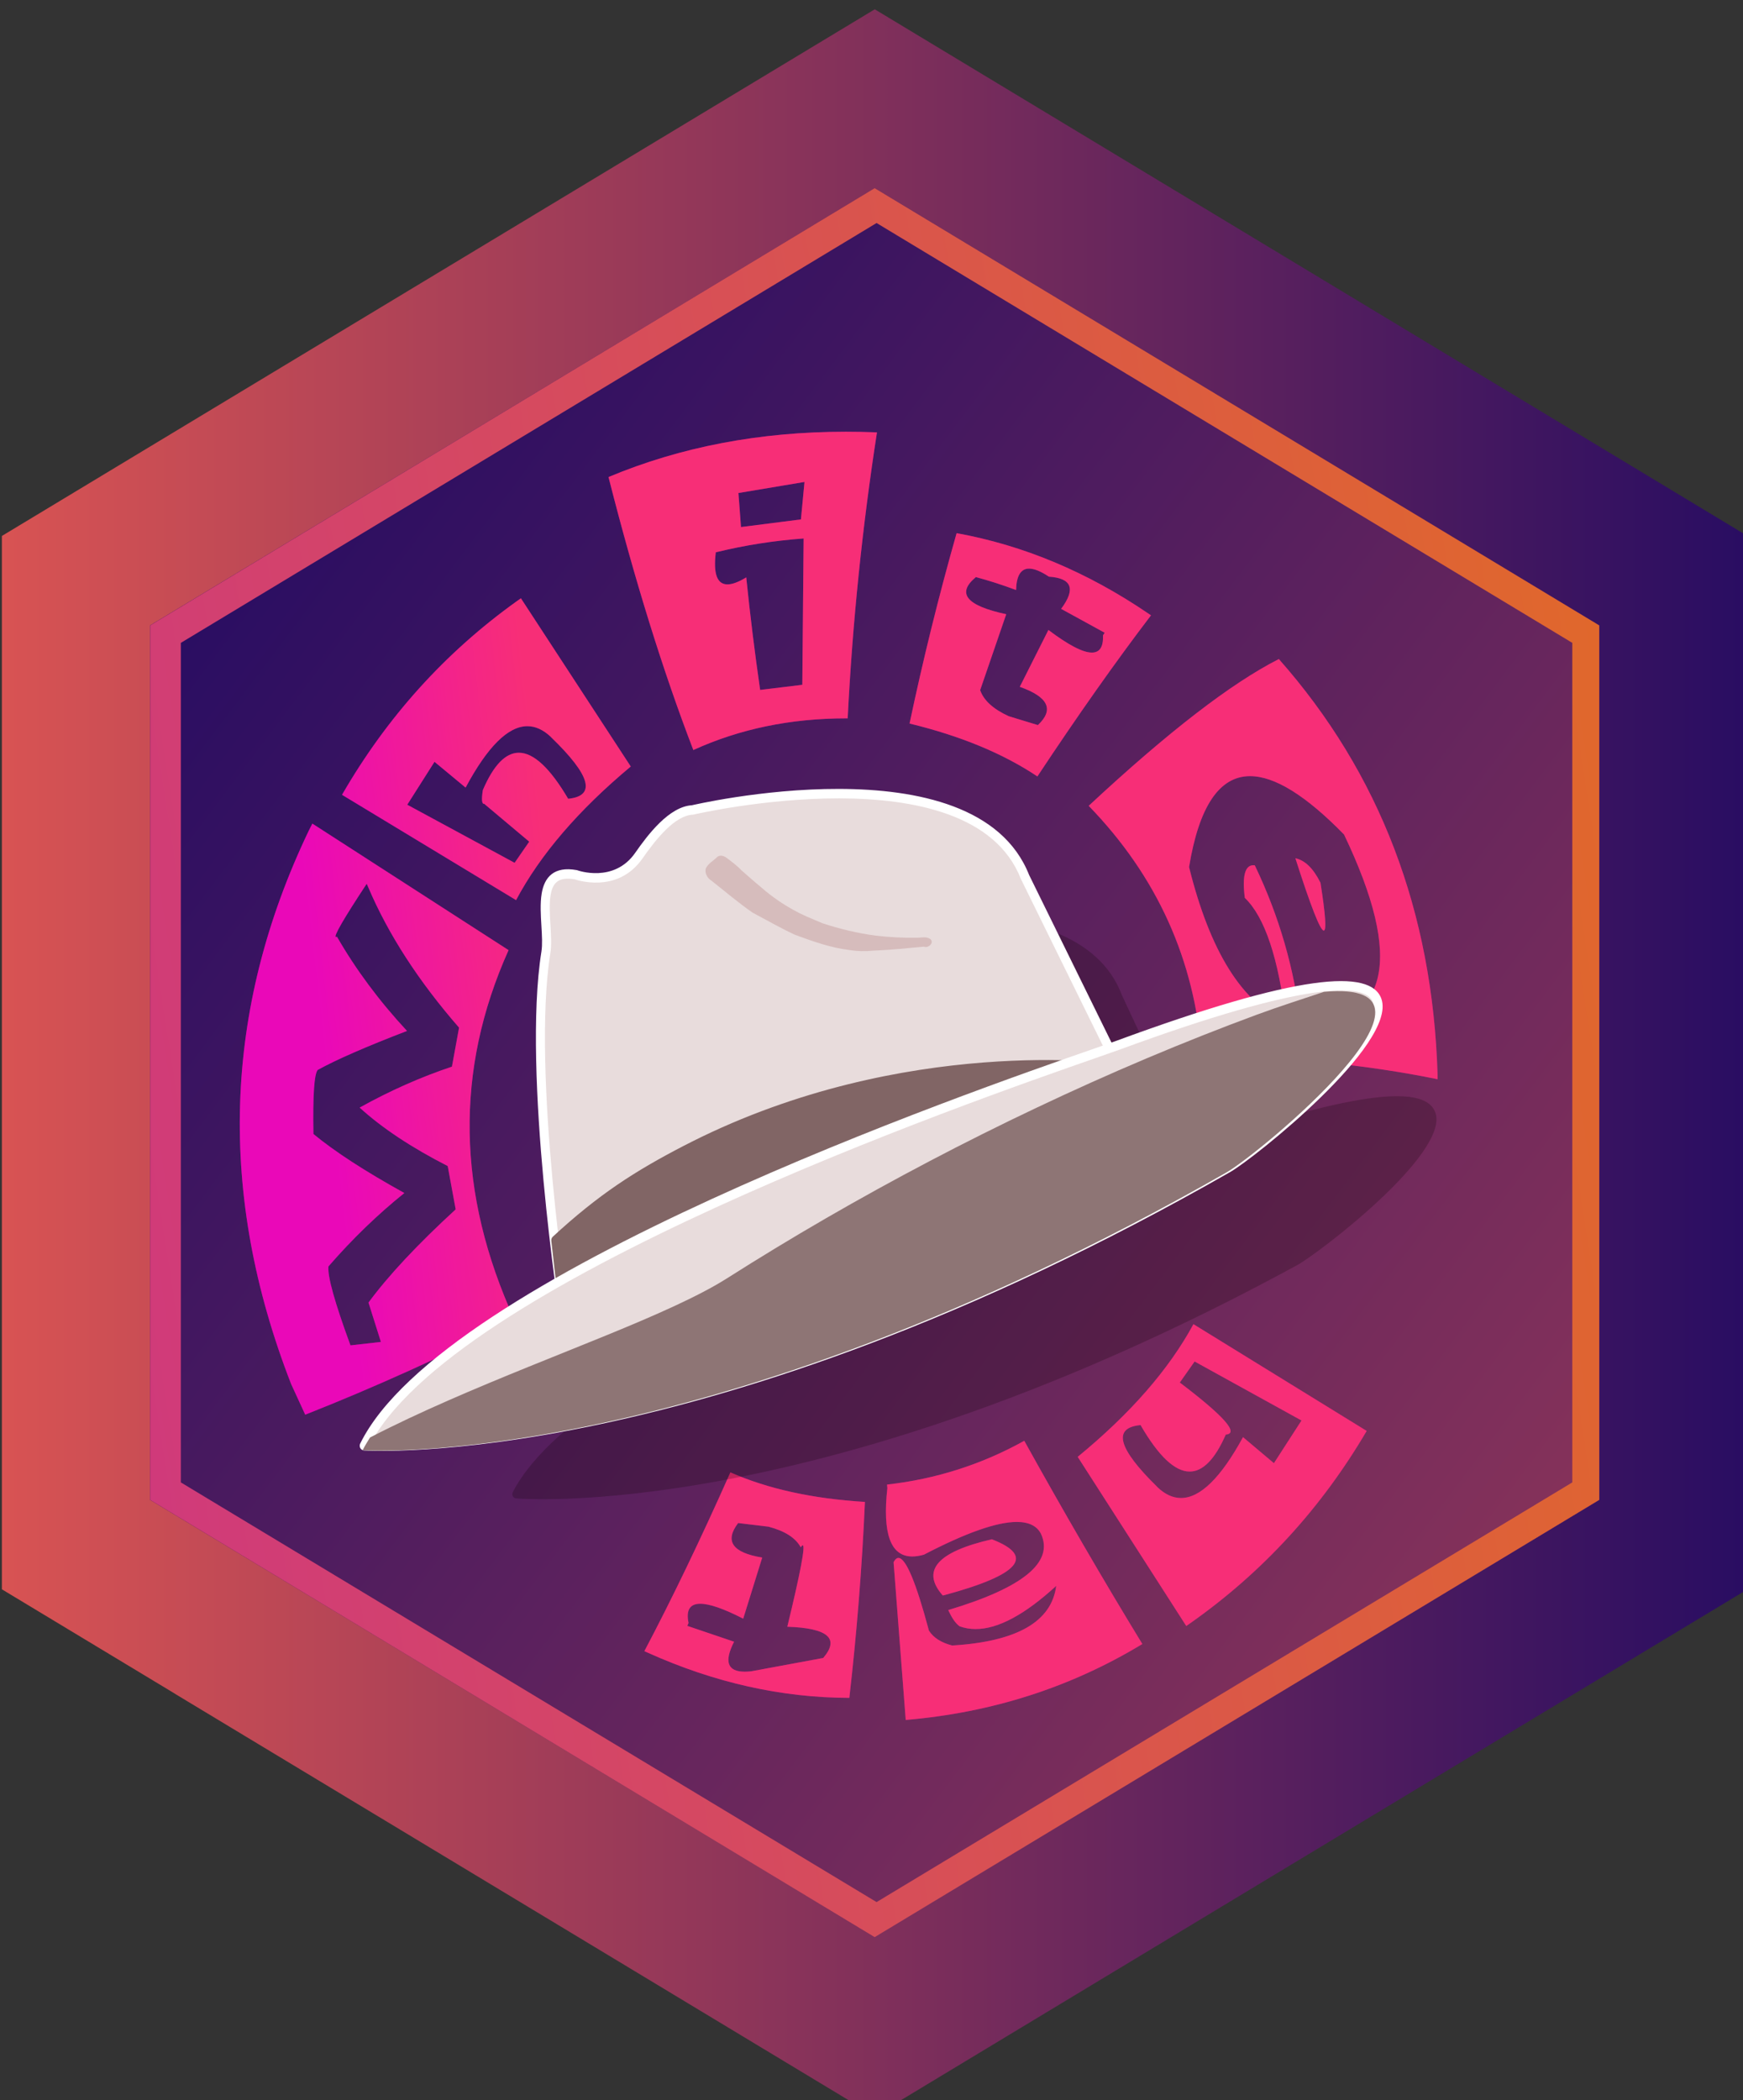 <?xml version="1.0" encoding="UTF-8" standalone="no"?>
<svg
   xmlns:dc="http://purl.org/dc/elements/1.1/"
   xmlns:cc="http://creativecommons.org/ns#"
   xmlns:rdf="http://www.w3.org/1999/02/22-rdf-syntax-ns#"
   xmlns:svg="http://www.w3.org/2000/svg"
   xmlns="http://www.w3.org/2000/svg"
   xmlns:xlink="http://www.w3.org/1999/xlink"
   xmlns:sodipodi="http://sodipodi.sourceforge.net/DTD/sodipodi-0.dtd"
   xmlns:inkscape="http://www.inkscape.org/namespaces/inkscape"
   version="1.1"
   width="106.24"
   height="128"
   viewBox="0 0 106.24 128"
   id="svg184"
   sodipodi:docname="wh.final..svg"
   inkscape:version="0.92.2 5c3e80d, 2017-08-06">
  <rect x="0" y="0" width="106.24" height="128" fill="#333333" stroke="none"/>
  <sodipodi:namedview
     pagecolor="#ffffff"
     bordercolor="#666666"
     borderopacity="1"
     objecttolerance="10"
     gridtolerance="10"
     guidetolerance="10"
     inkscape:pageopacity="0"
     inkscape:pageshadow="2"
     inkscape:window-width="1042"
     inkscape:window-height="743"
     id="namedview186"
     showgrid="false"
     inkscape:zoom="3.0799347"
     inkscape:cx="50.046891"
     inkscape:cy="71.052826"
     inkscape:window-x="226"
     inkscape:window-y="87"
     inkscape:window-maximized="0"
     inkscape:current-layer="svg184" />
  <g
     id="layer1"
     transform="matrix(0.133,0,0,0.139,-53.086,-105.645)">
    <g
       style="fill:url(#linearGradient192);fill-opacity:1;stroke-linejoin:miter"
       id="g4">
      <path
         d="M 1200,995.057 V 1456.943 L 800.036,1687.886 479.964,1503.132 478.521,1502.265 400,1456.943 V 995.057 L 800.036,764.114 Z"
         id="path2"
         inkscape:connector-curvature="0"
         style="fill:url(#linearGradient190)" />
    </g>
    <g
       style="fill:url(#linearGradient196);fill-opacity:1;stroke-linejoin:miter"
       id="g8">
      <path
         d="m 1132.08,1034.272 v 383.457 L 800.03,1609.457 467.92,1417.729 V 1034.272 L 800.03,842.543 Z"
         id="path6"
         inkscape:connector-curvature="0"
         style="fill:url(#linearGradient194)" />
    </g>
    <g
       style="fill:url(#linearGradient200);fill-opacity:1;stroke-linejoin:miter"
       id="g12">
      <path
         d="m 800,842.527 -332.052,191.755 v 383.438 l 332.052,191.754 332.053,-191.754 V 1034.281 Z M 1119.712,1410.069 800.866,1594.101 482.02,1410.069 v -368.137 l 318.846,-184.105 318.845,184.105 z"
         id="path10"
         inkscape:connector-curvature="0"
         style="fill:url(#linearGradient198)" />
    </g>
    <g
       id="g18">
      <g
         style="fill:#ff00b9;fill-opacity:1;stroke-linejoin:miter"
         id="g16">
        <path
           d="m 767.818,971.371 -0.009,0.234 -1.608,16.194 -27.467,3.35 -1.18,-14.923 z m -0.38,24.791 -0.004,0.232 -0.604,63.927 -19.322,2.251 q -3.72,-24.58 -6.37,-49.349 -5.285,3.069 -8.619,3.069 -7.139,0 -5.334,-14.069 19.893,-4.656 40.246,-6.061 z m 103.341,13.212 q 3.509,0 9.072,3.531 15.78,0.998 5.597,14.116 l 19.941,10.463 -0.759,1.16 q 0.316,7.547 -5.092,7.547 -6.199,0 -19.92,-9.915 l -13.119,24.932 q 19.629,6.622 8.295,16.779 l -13.401,-3.907 q -10.633,-4.692 -13.056,-11.417 l 11.951,-33.296 q -27.416,-5.598 -13.907,-16.276 h 0.008 q 9.232,2.37 18.41,5.675 0.257,-9.392 5.979,-9.392 z M 786.813,949.348 q -59.139,0 -108.8,19.868 17.993,67.775 38.877,119.712 31.863,-13.892 70.015,-13.892 0.36,0 0.72,0 3.305,-62.889 13.423,-125.396 l -0.787,-0.041 q -6.784,-0.252 -13.448,-0.252 z m 50.734,44.478 q -12.297,41.421 -21.564,83.482 35.019,8.117 58.587,23.192 27.659,-40.005 52.059,-70.635 l -1.42,-0.928 q -41.792,-27.168 -87.663,-35.11 z m -196.709,84.646 q 5.521,0 10.727,4.676 l 0.114,0.143 q 27.226,25.129 7.851,27.013 -12.423,-20.194 -22.6,-20.194 -9.156,0 -16.495,16.343 -1.012,6.079 0.515,6.079 0.055,0 0.114,-0.01 l 20.62,16.586 -6.701,9.276 -49.197,-25.473 12.484,-18.819 14.255,11.303 q 15.065,-26.925 28.313,-26.925 z m -2.965,-56.087 -2.004,1.355 q -49.143,33.709 -79.976,84.818 l 79.757,46.178 q 16.619,-29.902 52.567,-58.585 z m 354.92,114.001 0.034,0.071 q 10.581,31.631 12.983,31.631 1.957,0 -1.51,-20.976 -4.9,-9.41 -11.497,-10.725 z m -20.75,-36.011 q 16.936,0 43.056,25.594 40.958,82.005 -19.646,84.879 l -0.188,-1.64 q -4.318,-36.35 -21.071,-69.737 -0.32,-0.038 -0.619,-0.038 -5.832,0 -3.952,14.316 13.765,12.613 18.924,54.336 -30.027,-12.095 -44.472,-67.839 6.83,-39.873 27.969,-39.873 z m 13.187,-51.346 q -32.713,15.87 -87.149,64.36 46.918,46.307 51.867,109.63 58.764,0.626 108.027,10.251 l -0.01,-2.005 q -3.37,-107.124 -72.736,-182.236 z m -418.025,98.535 0.704,1.534 q 13.789,31.003 41.618,61.555 l -3.267,17.113 q -21.525,6.888 -42.287,17.952 15.354,13.4 40.357,25.637 l 3.65,18.991 q -26.297,23.105 -39.953,40.869 l 5.685,17.252 -13.951,1.516 q -10.829,-28.204 -10.091,-34.622 16.332,-17.998 34.778,-32.186 -27.035,-14.308 -41.666,-25.882 -0.453,-25.419 1.977,-28.099 12.795,-6.757 40.913,-17.092 -19.066,-19.631 -32.116,-41.326 -0.256,0.133 -0.41,0.133 -2.033,0 14.059,-23.346 z m -24.914,-26.377 -1.657,3.135 q -58.878,117.79 -8.052,242.653 l 6.444,13.4 q 47.513,-17.945 95.955,-41.492 -39.808,-83.316 -2.764,-162.209 z m 404.328,235.862 48.987,25.872 -12.638,18.723 -14.164,-11.417 q -15.205,26.687 -28.423,26.687 -5.576,0 -10.799,-4.75 l -0.113,-0.144 q -27.025,-25.333 -7.629,-27.086 h 0.009 q 12.31,20.375 22.519,20.375 9.105,0 16.539,-16.208 9.366,-0.729 -21.071,-22.821 z m -92.928,77.965 q -37.54,8.265 -22.493,24.638 l 0.773,-0.157 q 51.805,-13.388 21.728,-24.481 z m 92.394,-94.325 q -16.843,29.757 -53.043,58.175 l 49.751,74.168 2.009,-1.335 q 49.465,-33.363 80.671,-84.198 z m -208.651,87.198 13.885,1.593 q 11.252,2.825 14.795,9.046 0.578,-0.867 0.89,-0.872 h 0.008 q 1.985,0.034 -7.056,35.708 27.947,0.886 16.444,13.694 l -32.952,5.835 q -1.621,0.174 -2.992,0.174 -11.899,0 -4.894,-13.138 l -21.421,-6.944 0.551,-1.271 q -1.815,-8.43 5.383,-8.43 6.339,0 19.669,6.538 l 8.716,-26.79 q -20.494,-3.219 -11.035,-15.143 z m -3.559,-22.219 q -20.505,44.103 -39.422,78.397 l 1.568,0.68 q 45.791,19.727 92.363,19.806 5.136,-42.903 7.149,-85.925 -35.913,-2.088 -61.658,-12.958 z m 134.679,-13.844 q -29.3,15.581 -62.886,19.199 l 0.138,1.568 q -3.469,29.957 11.424,29.957 2.429,0 5.348,-0.797 28.802,-14.344 42.544,-14.344 8.281,0 11.093,5.209 8.974,18.689 -42.496,33.429 2.542,5.378 5.248,7.145 3.458,1.187 7.304,1.187 15.358,0 36.913,-18.926 h 0.009 q -3.179,23.567 -47.685,26.141 -7.594,-1.885 -10.656,-6.551 -8.891,-31.844 -13.963,-31.844 -1.226,0 -2.229,1.861 l 5.566,69.18 q 59.298,-4.824 108.439,-33.303 -27.153,-42.59 -54.111,-89.114 z"
           id="path14"
           inkscape:connector-curvature="0" />
      </g>
    </g>
  </g>
  <g
     id="layer2"
     style="opacity:0.357"
     transform="matrix(0.133,0,0,0.139,-53.086,-105.645)">
    <g
       id="g25">
      <g
         style="fill:url(#linearGradient204);fill-opacity:1;stroke-linejoin:miter"
         id="g23">
        <path
           d="m 767.818,971.371 -0.009,0.234 -1.608,16.194 -27.467,3.35 -1.18,-14.923 z m -0.38,24.791 -0.004,0.232 -0.604,63.927 -19.322,2.251 q -3.72,-24.58 -6.37,-49.349 -5.285,3.069 -8.619,3.069 -7.139,0 -5.334,-14.069 19.893,-4.656 40.246,-6.061 z m 103.341,13.212 q 3.509,0 9.072,3.531 15.78,0.998 5.597,14.116 l 19.941,10.463 -0.759,1.16 q 0.316,7.547 -5.092,7.547 -6.199,0 -19.92,-9.915 l -13.119,24.932 q 19.629,6.622 8.295,16.779 l -13.401,-3.907 q -10.633,-4.692 -13.056,-11.417 l 11.951,-33.296 q -27.416,-5.598 -13.907,-16.276 h 0.008 q 9.232,2.37 18.41,5.675 0.257,-9.392 5.979,-9.392 z M 786.813,949.348 q -59.139,0 -108.8,19.868 17.993,67.775 38.877,119.712 31.863,-13.892 70.015,-13.892 0.36,0 0.72,0 3.305,-62.889 13.423,-125.396 l -0.787,-0.041 q -6.784,-0.252 -13.448,-0.252 z m 50.734,44.478 q -12.297,41.421 -21.564,83.482 35.019,8.117 58.587,23.192 27.659,-40.005 52.059,-70.635 l -1.42,-0.928 q -41.792,-27.168 -87.663,-35.11 z m -196.709,84.646 q 5.521,0 10.727,4.676 l 0.114,0.143 q 27.226,25.129 7.851,27.013 -12.423,-20.194 -22.6,-20.194 -9.156,0 -16.495,16.343 -1.012,6.079 0.515,6.079 0.055,0 0.114,-0.01 l 20.62,16.586 -6.701,9.276 -49.197,-25.473 12.484,-18.819 14.255,11.303 q 15.065,-26.925 28.313,-26.925 z m -2.965,-56.087 -2.004,1.355 q -49.143,33.709 -79.976,84.818 l 79.757,46.178 q 16.619,-29.902 52.567,-58.585 z m 354.92,114.001 0.034,0.071 q 10.581,31.631 12.983,31.631 1.957,0 -1.51,-20.976 -4.9,-9.41 -11.497,-10.725 z m -20.75,-36.011 q 16.936,0 43.056,25.594 40.958,82.005 -19.646,84.879 l -0.188,-1.64 q -4.318,-36.35 -21.071,-69.737 -0.32,-0.038 -0.619,-0.038 -5.832,0 -3.952,14.316 13.765,12.613 18.924,54.336 -30.027,-12.095 -44.472,-67.839 6.83,-39.873 27.969,-39.873 z m 13.187,-51.346 q -32.713,15.87 -87.149,64.36 46.918,46.307 51.867,109.63 58.764,0.626 108.027,10.251 l -0.01,-2.005 q -3.37,-107.124 -72.736,-182.236 z m -418.025,98.535 0.704,1.534 q 13.789,31.003 41.618,61.555 l -3.267,17.113 q -21.525,6.888 -42.287,17.952 15.354,13.4 40.357,25.637 l 3.65,18.991 q -26.297,23.105 -39.953,40.869 l 5.685,17.252 -13.951,1.516 q -10.829,-28.204 -10.091,-34.622 16.332,-17.998 34.778,-32.186 -27.035,-14.308 -41.666,-25.882 -0.453,-25.419 1.977,-28.099 12.795,-6.757 40.913,-17.092 -19.066,-19.631 -32.116,-41.326 -0.256,0.133 -0.41,0.133 -2.033,0 14.059,-23.346 z m -24.914,-26.377 -1.657,3.135 q -58.878,117.79 -8.052,242.653 l 6.444,13.4 q 47.513,-17.945 95.955,-41.492 -39.808,-83.316 -2.764,-162.209 z m 404.328,235.862 48.987,25.872 -12.638,18.723 -14.164,-11.417 q -15.205,26.687 -28.423,26.687 -5.576,0 -10.799,-4.75 l -0.113,-0.144 q -27.025,-25.333 -7.629,-27.086 h 0.009 q 12.31,20.375 22.519,20.375 9.105,0 16.539,-16.208 9.366,-0.729 -21.071,-22.821 z m -92.928,77.965 q -37.54,8.265 -22.493,24.638 l 0.773,-0.157 q 51.805,-13.388 21.728,-24.481 z m 92.394,-94.325 q -16.843,29.757 -53.043,58.175 l 49.751,74.168 2.009,-1.335 q 49.465,-33.363 80.671,-84.198 z m -208.651,87.198 13.885,1.593 q 11.252,2.825 14.795,9.046 0.578,-0.867 0.89,-0.872 h 0.008 q 1.985,0.034 -7.056,35.708 27.947,0.886 16.444,13.694 l -32.952,5.835 q -1.621,0.174 -2.992,0.174 -11.899,0 -4.894,-13.138 l -21.421,-6.944 0.551,-1.271 q -1.815,-8.43 5.383,-8.43 6.339,0 19.669,6.538 l 8.716,-26.79 q -20.494,-3.219 -11.035,-15.143 z m -3.559,-22.219 q -20.505,44.103 -39.422,78.397 l 1.568,0.68 q 45.791,19.727 92.363,19.806 5.136,-42.903 7.149,-85.925 -35.913,-2.088 -61.658,-12.958 z m 134.679,-13.844 q -29.3,15.581 -62.886,19.199 l 0.138,1.568 q -3.469,29.957 11.424,29.957 2.429,0 5.348,-0.797 28.802,-14.344 42.544,-14.344 8.281,0 11.093,5.209 8.974,18.689 -42.496,33.429 2.542,5.378 5.248,7.145 3.458,1.187 7.304,1.187 15.358,0 36.913,-18.926 h 0.009 q -3.179,23.567 -47.685,26.141 -7.594,-1.885 -10.656,-6.551 -8.891,-31.844 -13.963,-31.844 -1.226,0 -2.229,1.861 l 5.566,69.18 q 59.298,-4.824 108.439,-33.303 -27.153,-42.59 -54.111,-89.114 z"
           id="path21"
           inkscape:connector-curvature="0"
           style="fill:url(#linearGradient202)" />
      </g>
    </g>
  </g>
  <g
     id="layer3"
     style="opacity:0.22"
     transform="matrix(0.133,0,0,0.139,-53.086,-105.645)">
    <g
       style="fill:#0b0000;fill-opacity:1;stroke-linejoin:miter"
       id="g30">
      <path
         d="m 948.064,1271.779 -36.425,-74.534 c -20.383,-52.685 -136.022,-29.108 -136.022,-29.108 -8.419,0.194 -16.978,10.363 -22.397,17.509 -9.866,13.008 -25.98,6.988 -25.98,6.988 -18.674,-3.636 -10.93,19.447 -12.955,30.217 -8.859,47.089 4.763,143.67 4.763,143.67 55.719,-8.401 229.011,-94.738 229.011,-94.738 z"
         id="path28"
         inkscape:connector-curvature="0" />
    </g>
    <g
       style="fill:#0b0000;fill-opacity:1;stroke-linejoin:miter"
       id="g34">
      <path
         d="m 946.395,1272.594 -0.001,4e-4 -36.425,-74.534 -0.063,-0.145 c -19.674,-50.85 -132.923,-28.162 -133.919,-27.959 -0.108,0.022 -0.218,0.034 -0.328,0.037 l -9.6e-4,10e-4 c -7.34,0.168 -15.347,9.373 -20.959,16.773 l -10e-4,5e-4 c -10.755,14.181 -28.212,7.568 -28.109,7.606 l 0.295,0.083 c -7.146,-1.391 -9.337,1.442 -10.22,5.975 l -10e-4,5e-4 c -0.647,3.332 -0.483,7.486 -0.303,11.788 l -8.6e-4,3e-4 c 0.162,3.823 0.341,7.834 -0.25,10.974 l -10e-4,10e-4 c -8.789,46.719 4.761,142.946 4.778,143.066 l -2.116,-1.577 c 55.311,-8.341 228.058,-94.363 228.461,-94.564 l 0.057,-0.028 h 2.5e-4 l -0.137,0.069 h 0.006 l -0.761,2.436 m 3.338,-1.631 c 0.433,0.885 0.098,1.955 -0.761,2.436 l -0.001,7e-4 h -0.005 l -0.136,0.069 h -5e-4 l 0.058,-0.027 c -0.031,0.016 -173.505,86.459 -229.563,94.912 -0.49,0.074 -0.99,-0.051 -1.387,-0.348 -0.397,-0.296 -0.66,-0.739 -0.729,-1.23 l -10e-4,5e-4 c 0.018,0.12 -13.677,-96.814 -4.748,-144.273 l -10e-4,5e-4 c 0.496,-2.63 0.358,-6.154 0.191,-10.132 l -10e-4,3e-4 c -0.174,-4.172 -0.379,-8.805 0.37,-12.654 l -10e-4,2e-4 c 1.241,-6.365 5.241,-10.729 14.577,-8.912 0.1,0.02 0.199,0.048 0.295,0.083 l -9.7e-4,4e-4 c 0.103,0.038 14.876,5.462 23.852,-6.371 l -10e-4,2e-4 c 5.226,-6.89 14.338,-18.024 23.835,-18.243 l -0.328,0.037 c -0.997,0.203 117.032,-24.262 138.125,30.257 l -0.063,-0.145 z"
         id="path32"
         inkscape:connector-curvature="0" />
    </g>
    <g
       id="g44">
      <g
         style="fill:#816565;fill-opacity:1;stroke-linejoin:miter"
         id="g38">
        <path
           d="m 770.277,1301.652 c -20.529,9.663 -35.28,18.394 -54.203,34.417 l 2.317,23.699 c 91.968,-77.876 231.326,-67.24 231.326,-67.24 l -2.795,-19.411 c 0,0 -87.682,-13.34 -176.642,28.533 z"
           id="path36"
           inkscape:connector-curvature="0" />
      </g>
      <g
         style="fill:#816565;fill-opacity:1;stroke-linejoin:miter"
         id="g42">
        <path
           d="m 771.067,1303.332 -0.001,7e-4 c -20.409,9.606 -35.016,18.254 -53.792,34.153 l 0.648,-1.598 2.316,23.699 -3.049,-1.237 c 92.545,-78.366 232.517,-67.686 232.667,-67.674 h -0.338 l -10e-4,8e-4 0.198,1.846 -10e-4,5e-4 -1.837,0.264 -2.795,-19.411 1.559,1.571 c 0.111,0.017 -85.038,-12.941 -172.388,26.902 l -10e-4,4e-4 c -1.075,0.49 -2.106,0.968 -3.183,1.475 -0.173,0.081 -0.357,0.135 -0.546,0.161 l -0.001,2e-4 -0.002,-2e-4 0.545,-0.16 m -1.582,-3.361 c 0.173,-0.081 0.356,-0.136 0.545,-0.161 l -9e-4,5e-4 0.004,-7e-4 -0.546,0.16 c 1.088,-0.512 2.136,-0.998 3.224,-1.494 h -9.5e-4 c 88.348,-40.298 174.379,-27.212 174.489,-27.195 0.809,0.123 1.443,0.762 1.559,1.571 l -9.8e-4,5e-4 2.796,19.41 -1.838,0.264 -0.001,5e-4 0.198,1.847 v 0 l -0.338,0.01 c -0.203,-0.016 -138.711,-10.483 -229.984,66.805 -0.527,0.446 -1.258,0.563 -1.898,0.304 -0.64,-0.26 -1.083,-0.853 -1.151,-1.54 h -0.001 l -2.316,-23.7 c -0.059,-0.607 0.183,-1.205 0.649,-1.598 l -10e-4,8e-4 c 19.07,-16.148 33.965,-24.963 54.613,-34.681 z"
           id="path40"
           inkscape:connector-curvature="0" />
      </g>
    </g>
    <g
       style="fill:#d6bcbc;fill-opacity:1;stroke-linejoin:miter"
       id="g48">
      <path
         d="m 785.456,1186.774 c -1.623,1.471 -3.774,2.462 -4.86,4.45 -0.517,1.859 0.586,3.863 2.191,4.806 5.532,4.345 10.89,8.928 16.68,12.933 5.714,3.057 11.346,6.285 17.208,9.056 7.223,2.696 14.531,5.391 22.207,6.439 3.246,0.549 6.549,0.715 9.832,0.446 6.961,-0.115 13.902,-0.675 20.846,-1.151 1.66,0.81 4.471,-1.466 2.677,-2.943 -1.669,-1.185 -3.806,-0.513 -5.7,-0.641 -5.566,-0.011 -11.134,-0.412 -16.65,-1.141 -7.415,-1.087 -14.707,-2.918 -21.805,-5.312 -2.144,-0.861 -4.233,-1.87 -6.378,-2.738 -3.944,-1.758 -7.712,-3.912 -11.3,-6.311 -2.435,-1.689 -4.812,-3.459 -7.03,-5.426 -2.741,-2.239 -5.373,-4.611 -8.059,-6.914 -1.938,-2.042 -4.211,-3.708 -6.465,-5.38 -1.025,-0.59 -2.362,-0.961 -3.396,-0.173 z"
         id="path46"
         inkscape:connector-curvature="0" />
    </g>
    <g
       id="g56">
      <g
         style="fill:#8f5902;fill-opacity:1;stroke-linejoin:miter"
         id="g52">
        <path
           d="M 890.564,1223.945 Z"
           id="path50"
           inkscape:connector-curvature="0" />
      </g>
      <g
         style="fill:#8f5902;fill-opacity:1;stroke-linejoin:miter"
         id="g54" />
    </g>
    <g
       id="g64">
      <g
         style="fill:#565248;fill-opacity:1;stroke-linejoin:miter"
         id="g60">
        <path
           d="M 892.679,1225.899 Z"
           id="path58"
           inkscape:connector-curvature="0" />
      </g>
      <g
         style="fill:#565248;fill-opacity:1;stroke-linejoin:miter"
         id="g62" />
    </g>
    <g
       id="g72">
      <g
         style="fill:#8f5902;fill-opacity:1;stroke-linejoin:miter"
         id="g68">
        <path
           d="M 890.564,1223.945 Z"
           id="path66"
           inkscape:connector-curvature="0" />
      </g>
      <g
         style="fill:#8f5902;fill-opacity:1;stroke-linejoin:miter"
         id="g70" />
    </g>
    <g
       id="g80">
      <g
         style="fill:#565248;fill-opacity:1;stroke-linejoin:miter"
         id="g76">
        <path
           d="M 892.679,1225.899 Z"
           id="path74"
           inkscape:connector-curvature="0" />
      </g>
      <g
         style="fill:#565248;fill-opacity:1;stroke-linejoin:miter"
         id="g78" />
    </g>
    <g
       style="fill:#0b0000;fill-opacity:1;stroke-linejoin:miter"
       id="g84">
      <path
         d="m 948.465,1264.089 c 200.413,-66.066 61.485,40.109 44.262,49.082 -218.771,113.959 -356.941,102.048 -356.941,102.048 37.858,-70.266 289.851,-143.606 312.672,-151.128 z"
         id="path82"
         inkscape:connector-curvature="0" />
    </g>
    <g
       style="fill:#0b0000;fill-opacity:1;stroke-linejoin:miter"
       id="g88">
      <path
         d="m 947.884,1262.325 -9.5e-4,3e-4 c 75.046,-24.739 105.123,-26.413 109.151,-14.19 v 3e-4 c 5.94,18.015 -53.598,61.551 -63.448,66.683 l -2.6e-4,4e-4 C 774.536,1428.921 636.026,1417.104 635.626,1417.07 l 0.931,-0.161 -9.7e-4,5e-4 c -0.725,0.331 -1.581,0.161 -2.126,-0.421 -0.545,-0.583 -0.658,-1.448 -0.279,-2.15 l -10e-4,4e-4 c 35.343,-65.598 253.131,-133.141 304.319,-149.053 l -10e-4,5e-4 c 4.437,-1.379 7.627,-2.371 9.409,-2.958 l -0.059,0.021 h 0.007 l 0.059,-0.02 m 1.163,3.528 0.058,-0.021 h -0.007 l -0.059,0.02 c -1.818,0.599 -5.053,1.605 -9.468,2.977 l -0.001,2e-4 c -52.292,16.257 -267.737,83.399 -302.149,147.267 l -2.406,-2.571 -0.001,5e-4 0.932,-0.161 c -0.215,-0.019 137.575,11.894 355.923,-101.845 l -9.6e-4,3e-4 c 11.457,-5.969 66.357,-47.913 61.639,-62.225 l -10e-4,3e-4 c -2.541,-7.713 -26.608,-9.11 -104.459,16.553 z"
         id="path86"
         inkscape:connector-curvature="0" />
    </g>
    <g
       style="fill:#0b0000;fill-opacity:1;stroke-linejoin:miter"
       id="g92">
      <path
         d="m 1033.503,1244.811 c -9.17,2.74 -18.346,5.312 -27.518,8.341 -15.37,5.076 -30.675,10.55 -45.933,16.358 -15.258,5.808 -30.436,11.986 -45.436,18.428 -14.998,6.442 -29.813,13.152 -44.406,20.127 -14.593,6.976 -28.988,14.195 -43.03,21.605 -14.042,7.41 -27.753,15.02 -41.099,22.766 -5.977,3.469 -13.403,6.931 -21.88,10.491 -8.478,3.56 -18.022,7.197 -28.183,10.941 -20.324,7.489 -43.155,15.457 -65.308,24.238 -11.077,4.391 -21.979,8.982 -32.287,13.834 -0.071,0.034 -0.14,0.062 -0.211,0.096 -1.105,1.635 -2.232,3.296 -3.111,4.928 0,0 138.2,11.927 356.97,-102.031 13.549,-7.059 101.714,-73.938 41.439,-70.129 z"
         id="path90"
         inkscape:connector-curvature="0" />
    </g>
  </g>
  <g
     id="layer4"
     transform="matrix(0.133,0,0,0.139,-53.086,-105.645)">
    <g
       style="fill:#e8dcdc;fill-opacity:1;stroke-linejoin:miter"
       id="g97">
      <path
         d="m 911.219,1226.958 -42.31,-82.33 c -23.923,-58.316 -152.397,-29.418 -152.397,-29.418 -9.387,0.405 -18.707,11.942 -24.593,20.034 -10.714,14.732 -28.826,8.38 -28.826,8.38 -20.913,-3.637 -11.756,21.939 -13.773,33.999 -8.826,52.73 8.54,160.165 8.54,160.165 61.97,-10.623 253.351,-110.827 253.351,-110.827 z"
         id="path95"
         inkscape:connector-curvature="0" />
    </g>
    <g
       style="fill:#ffffff;fill-opacity:1;stroke-linejoin:miter"
       id="g101">
      <path
         d="m 909.375,1227.906 -10e-4,4e-4 -42.309,-82.331 -0.074,-0.161 c -23.09,-56.285 -148.918,-28.431 -150.025,-28.182 -0.12,0.027 -0.242,0.044 -0.365,0.049 l -10e-4,5e-4 c -8.185,0.353 -16.909,10.8 -23.005,19.182 l -10e-4,5e-4 c -11.68,16.061 -31.302,9.076 -31.187,9.116 l 0.331,0.086 c -8.002,-1.392 -10.384,1.819 -11.267,6.895 l -10e-4,4e-4 c -0.648,3.732 -0.371,8.361 -0.073,13.156 l -10e-4,5e-4 c 0.266,4.262 0.556,8.731 -0.032,12.247 l -10e-4,8e-4 c -8.755,52.316 8.521,159.358 8.543,159.492 l -2.397,-1.712 c 61.516,-10.545 252.296,-110.388 252.741,-110.621 l 0.063,-0.032 h 3.5e-4 l -0.151,0.08 h 0.007 l -0.795,2.735 m 3.687,-1.894 c 0.503,0.978 0.154,2.178 -0.795,2.735 l -0.001,3e-4 h -0.006 l -0.151,0.08 h -5e-4 l 0.064,-0.032 c -0.035,0.018 -191.616,100.346 -253.963,111.033 -0.545,0.094 -1.105,-0.035 -1.555,-0.356 -0.45,-0.321 -0.753,-0.809 -0.841,-1.355 l -10e-4,4e-4 c 0.023,0.134 -17.432,-107.695 -8.537,-160.838 l -10e-4,5e-4 c 0.494,-2.945 0.261,-6.874 -0.014,-11.307 l -10e-4,2e-4 c -0.288,-4.65 -0.621,-9.813 0.129,-14.125 l -10e-4,5e-4 c 1.241,-7.128 5.605,-12.087 16.061,-10.268 0.112,0.02 0.223,0.049 0.331,0.086 l -10e-4,5e-4 c 0.116,0.04 16.718,5.759 26.465,-7.644 l -0.001,5e-4 c 5.676,-7.803 15.591,-20.429 26.18,-20.886 l -0.365,0.049 c -1.107,0.249 130.013,-29.694 154.769,30.653 l -0.074,-0.161 z"
         id="path99"
         inkscape:connector-curvature="0" />
    </g>
    <g
       id="g111">
      <g
         style="fill:#816565;fill-opacity:1;stroke-linejoin:miter"
         id="g105">
        <path
           d="m 713.554,1264.274 c -22.684,11.241 -38.944,21.312 -59.694,39.611 l 3.117,26.386 c 100.847,-88.94 256.551,-80.203 256.551,-80.203 l -3.554,-21.591 c 0,0 -98.117,-12.914 -196.417,35.795 z"
           id="path103"
           inkscape:connector-curvature="0" />
      </g>
      <g
         style="fill:#816565;fill-opacity:1;stroke-linejoin:miter"
         id="g109">
        <path
           d="m 714.474,1266.131 -10e-4,7e-4 c -22.552,11.175 -38.653,21.15 -59.241,39.308 l 0.687,-1.798 3.117,26.386 -3.429,-1.311 C 757.087,1239.218 913.476,1247.99 913.644,1247.999 l -0.377,0.014 -10e-4,2e-4 0.262,2.056 -10e-4,3e-4 -2.044,0.336 -3.554,-21.591 1.775,1.718 c 0.125,0.017 -95.158,-12.527 -191.708,33.882 l -0.001,3e-4 c -1.188,0.571 -2.328,1.127 -3.517,1.716 -0.191,0.095 -0.395,0.159 -0.605,0.191 l -10e-4,2e-4 -0.002,3e-4 0.605,-0.191 m -1.84,-3.714 c 0.191,-0.095 0.395,-0.159 0.605,-0.191 l -0.001,3e-4 0.004,-8e-4 -0.605,0.191 c 1.202,-0.596 2.361,-1.161 3.562,-1.739 l -10e-4,3e-4 c 97.654,-46.938 193.922,-34.271 194.046,-34.255 0.906,0.119 1.626,0.817 1.775,1.718 l -10e-4,5e-4 3.555,21.591 -2.045,0.336 -10e-4,3e-4 0.262,2.055 -2.4e-4,3e-4 -0.377,0.013 c -0.227,-0.013 -154.979,-8.58 -255.064,79.688 -0.578,0.509 -1.391,0.656 -2.111,0.381 -0.72,-0.275 -1.228,-0.927 -1.318,-1.693 l -0.001,5e-4 -3.116,-26.387 c -0.08,-0.676 0.177,-1.348 0.687,-1.798 l -10e-4,5e-4 c 20.911,-18.441 37.33,-28.609 60.145,-39.914 z"
           id="path107"
           inkscape:connector-curvature="0" />
      </g>
    </g>
    <g
       style="fill:#d6bcbc;fill-opacity:1;stroke-linejoin:miter"
       id="g115">
      <path
         d="m 727.908,1135.781 c -1.778,1.677 -4.156,2.832 -5.322,5.073 -0.536,2.085 0.741,4.296 2.553,5.312 6.269,4.723 12.35,9.715 18.898,14.053 6.444,3.283 12.799,6.757 19.401,9.716 8.118,2.844 16.331,5.687 24.918,6.685 3.633,0.54 7.322,0.651 10.978,0.277 7.763,-0.284 15.494,-1.066 23.23,-1.752 1.87,0.866 4.955,-1.735 2.92,-3.344 -1.888,-1.284 -4.257,-0.487 -6.373,-0.588 -6.21,0.113 -12.43,-0.209 -18.6,-0.899 -8.297,-1.046 -16.472,-2.924 -24.445,-5.436 -2.411,-0.913 -4.764,-1.99 -7.176,-2.91 -4.439,-1.873 -8.691,-4.191 -12.748,-6.787 -2.754,-1.829 -5.445,-3.751 -7.964,-5.895 -3.108,-2.436 -6.098,-5.022 -9.146,-7.531 -2.208,-2.235 -4.781,-4.043 -7.333,-5.857 -1.157,-0.634 -2.656,-1.018 -3.793,-0.117 z"
         id="path113"
         inkscape:connector-curvature="0" />
    </g>
    <g
       id="g123">
      <g
         style="fill:#8f5902;fill-opacity:1;stroke-linejoin:miter"
         id="g119">
        <path
           d="M 845.998,1174.887 Z"
           id="path117"
           inkscape:connector-curvature="0" />
      </g>
      <g
         style="fill:#8f5902;fill-opacity:1;stroke-linejoin:miter"
         id="g121" />
    </g>
    <g
       id="g131">
      <g
         style="fill:#565248;fill-opacity:1;stroke-linejoin:miter"
         id="g127">
        <path
           d="M 848.402,1177.019 Z"
           id="path125"
           inkscape:connector-curvature="0" />
      </g>
      <g
         style="fill:#565248;fill-opacity:1;stroke-linejoin:miter"
         id="g129" />
    </g>
    <g
       id="g139">
      <g
         style="fill:#8f5902;fill-opacity:1;stroke-linejoin:miter"
         id="g135">
        <path
           d="M 845.998,1174.887 Z"
           id="path133"
           inkscape:connector-curvature="0" />
      </g>
      <g
         style="fill:#8f5902;fill-opacity:1;stroke-linejoin:miter"
         id="g137" />
    </g>
    <g
       id="g147">
      <g
         style="fill:#565248;fill-opacity:1;stroke-linejoin:miter"
         id="g143">
        <path
           d="M 848.402,1177.019 Z"
           id="path141"
           inkscape:connector-curvature="0" />
      </g>
      <g
         style="fill:#565248;fill-opacity:1;stroke-linejoin:miter"
         id="g145" />
    </g>
    <g
       style="fill:#e8dcdc;fill-opacity:1;stroke-linejoin:miter"
       id="g151">
      <path
         d="m 911.494,1218.37 c 222.098,-78.202 69.493,43.365 50.48,53.761 -241.498,132.039 -395.901,121.853 -395.901,121.853 40.654,-79.235 320.123,-166.707 345.413,-175.611 z"
         id="path149"
         inkscape:connector-curvature="0" />
    </g>
    <g
       style="fill:#ffffff;fill-opacity:1;stroke-linejoin:miter"
       id="g155">
      <path
         d="m 910.805,1216.416 -10e-4,3e-4 c 83.166,-29.283 116.682,-31.826 121.451,-18.28 l -9e-4,5e-4 c 7.03,19.963 -58.413,69.868 -69.286,75.814 l -3.4e-4,3e-4 C 721.164,1406.156 566.382,1396.081 565.936,1396.052 l 1.034,-0.201 -0.001,5e-4 c -0.801,0.385 -1.76,0.216 -2.381,-0.422 -0.621,-0.638 -0.766,-1.6 -0.359,-2.392 l -10e-4,5e-4 c 37.954,-73.971 279.394,-154.207 336.141,-173.109 l -10e-4,5e-4 c 4.919,-1.638 8.455,-2.816 10.43,-3.511 l -0.065,0.024 h 0.008 l 0.065,-0.024 m 1.377,3.909 0.065,-0.024 h -0.008 l -0.065,0.024 c -2.014,0.709 -5.602,1.904 -10.496,3.534 l -10e-4,5e-4 c -57.972,19.31 -296.807,99.046 -333.76,171.068 l -2.742,-2.814 -10e-4,7e-4 1.036,-0.201 c -0.24,-0.016 153.74,10.18 394.77,-121.603 l -10e-4,5e-4 c 12.647,-6.916 72.952,-54.941 67.367,-70.801 l -10e-4,5e-4 c -3.009,-8.548 -29.888,-9.565 -116.163,20.812 z"
         id="path153"
         inkscape:connector-curvature="0" />
    </g>
    <g
       style="fill:#8e7575;fill-opacity:1;stroke-linejoin:miter"
       id="g159">
      <path
         d="m 1005.929,1194.955 c -10.168,3.263 -20.347,6.338 -30.512,9.923 -17.033,6.008 -33.984,12.458 -50.874,19.28 -16.891,6.822 -33.685,14.055 -50.274,21.579 -16.587,7.523 -32.964,15.341 -49.087,23.45 -16.123,8.11 -32.02,16.487 -47.518,25.068 -15.499,8.582 -30.624,17.378 -45.337,26.319 -6.59,4.004 -14.796,8.032 -24.174,12.194 -9.378,4.162 -19.943,8.434 -31.194,12.839 -22.504,8.811 -47.795,18.213 -72.31,28.505 -12.258,5.146 -24.317,10.513 -35.706,16.157 -0.079,0.039 -0.155,0.073 -0.234,0.112 -1.196,1.849 -2.416,3.727 -3.36,5.567 0,0 154.438,10.205 395.934,-121.835 14.957,-8.178 111.812,-84.768 44.654,-79.164 z"
         id="path157"
         inkscape:connector-curvature="0" />
    </g>
  </g>
  <defs
     id="defs182">
    <linearGradient
       id="grad0"
       gradientUnits="userSpaceOnUse"
       x1="400"
       y1="1226"
       x2="1200"
       y2="1226">
      <stop
         offset="0.0%"
         style="stop-color:rgb(216,83,83); stop-opacity:1.0"
         id="stop162" />
      <stop
         offset="100.0%"
         style="stop-color:rgb(41,13,98); stop-opacity:1.0"
         id="stop164" />
    </linearGradient>
    <linearGradient
       id="grad3"
       gradientUnits="userSpaceOnUse"
       x1="543.29"
       y1="1184.209"
       x2="653.718"
       y2="1170.932">
      <stop
         offset="0.0%"
         style="stop-color:rgb(196,23,183); stop-opacity:1.0"
         id="stop167" />
      <stop
         offset="100.0%"
         style="stop-color:rgb(233,129,0); stop-opacity:1.0"
         id="stop169" />
    </linearGradient>
    <linearGradient
       id="grad1"
       gradientUnits="userSpaceOnUse"
       x1="1592.091"
       y1="1912.458"
       x2="473.639"
       y2="1029.107">
      <stop
         offset="0.0%"
         style="stop-color:rgb(216,83,83); stop-opacity:1.0"
         id="stop172" />
      <stop
         offset="100.0%"
         style="stop-color:rgb(41,13,98); stop-opacity:1.0"
         id="stop174" />
    </linearGradient>
    <linearGradient
       id="grad2"
       gradientUnits="userSpaceOnUse"
       x1="-89.498"
       y1="1402.784"
       x2="1552.147"
       y2="1134.338">
      <stop
         offset="0.0%"
         style="stop-color:rgb(196,23,183); stop-opacity:1.0"
         id="stop177" />
      <stop
         offset="100.0%"
         style="stop-color:rgb(233,129,0); stop-opacity:1.0"
         id="stop179" />
    </linearGradient>
    <linearGradient
       inkscape:collect="always"
       xlink:href="#grad0"
       id="linearGradient190"
       gradientUnits="userSpaceOnUse"
       x1="400"
       y1="1226"
       x2="1200"
       y2="1226" />
    <linearGradient
       inkscape:collect="always"
       xlink:href="#grad0"
       id="linearGradient192"
       gradientUnits="userSpaceOnUse"
       x1="400"
       y1="1226"
       x2="1200"
       y2="1226" />
    <linearGradient
       inkscape:collect="always"
       xlink:href="#grad1"
       id="linearGradient194"
       gradientUnits="userSpaceOnUse"
       x1="1592.091"
       y1="1912.458"
       x2="473.639"
       y2="1029.107" />
    <linearGradient
       inkscape:collect="always"
       xlink:href="#grad1"
       id="linearGradient196"
       gradientUnits="userSpaceOnUse"
       x1="1592.091"
       y1="1912.458"
       x2="473.639"
       y2="1029.107" />
    <linearGradient
       inkscape:collect="always"
       xlink:href="#grad2"
       id="linearGradient198"
       gradientUnits="userSpaceOnUse"
       x1="-89.498"
       y1="1402.784"
       x2="1552.147"
       y2="1134.338" />
    <linearGradient
       inkscape:collect="always"
       xlink:href="#grad2"
       id="linearGradient200"
       gradientUnits="userSpaceOnUse"
       x1="-89.498"
       y1="1402.784"
       x2="1552.147"
       y2="1134.338" />
    <linearGradient
       inkscape:collect="always"
       xlink:href="#grad3"
       id="linearGradient202"
       gradientUnits="userSpaceOnUse"
       x1="543.29"
       y1="1184.209"
       x2="653.718"
       y2="1170.932" />
    <linearGradient
       inkscape:collect="always"
       xlink:href="#grad3"
       id="linearGradient204"
       gradientUnits="userSpaceOnUse"
       x1="543.29"
       y1="1184.209"
       x2="653.718"
       y2="1170.932" />
  </defs>
</svg>
